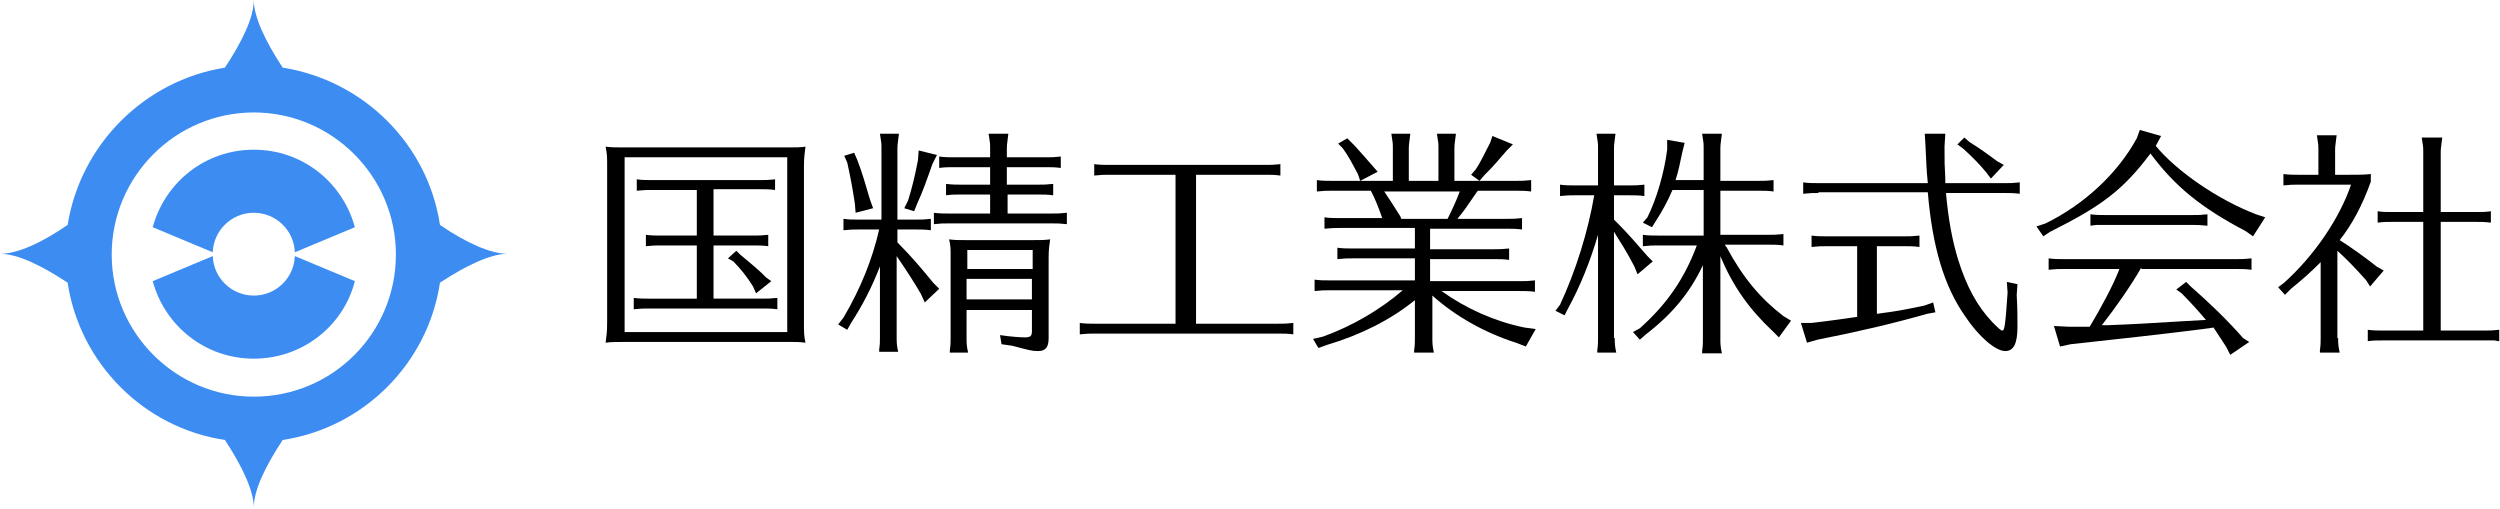 <?xml version="1.0" encoding="utf-8"?>
<!-- Generator: Adobe Illustrator 25.2.1, SVG Export Plug-In . SVG Version: 6.00 Build 0)  -->
<svg version="1.1" id="レイヤー_1" xmlns="http://www.w3.org/2000/svg" xmlns:xlink="http://www.w3.org/1999/xlink" x="0px"
	 y="0px" viewBox="0 0 329 67" style="enable-background:new 0 0 329 67;" xml:space="preserve">
<style type="text/css">
	.st0{fill:#3C8CF2;}
</style>
<g>
	<g>
		<path class="st0" d="M57.9,29.6C56.3,19,47.9,10.6,37.2,8.9c-2.3-3.5-3.8-6.7-3.8-8.9c0,2.3-1.5,5.4-3.8,8.9
			C19,10.6,10.6,19,8.9,29.6C5.4,32,2.3,33.4,0,33.4c2.3,0,5.4,1.5,8.9,3.8c1.6,10.6,10,19.1,20.7,20.7c2.3,3.5,3.8,6.7,3.8,8.9
			c0-2.3,1.5-5.4,3.8-8.9c10.6-1.6,19.1-10,20.7-20.7c3.5-2.3,6.7-3.8,8.9-3.8C64.6,33.4,61.4,32,57.9,29.6z M33.4,52.2
			c-10.3,0-18.7-8.4-18.7-18.7s8.4-18.7,18.7-18.7s18.7,8.4,18.7,18.7S43.8,52.2,33.4,52.2z"/>
		<g>
			<path class="st0" d="M28,33.2c0.1-2.9,2.5-5.2,5.4-5.2s5.3,2.3,5.4,5.2l7.9-3.3c-1.6-5.9-6.9-10.2-13.3-10.2S21.7,24,20.1,29.9
				L28,33.2z"/>
			<path class="st0" d="M38.8,33.7c-0.1,2.9-2.5,5.2-5.4,5.2s-5.3-2.3-5.4-5.2L20.1,37c1.6,5.9,6.9,10.2,13.3,10.2
				S45.2,42.9,46.7,37L38.8,33.7z"/>
		</g>
	</g>
	<g>
		<path d="M103.6,19.4c1.2,0,1.7,0,2.4-0.1c-0.1,0.9-0.2,1.3-0.2,2.6v20.6c0,1.2,0,1.7,0.2,2.6c-0.8-0.1-1.1-0.1-1.9-0.1h-0.6H82.1
			c-1.2,0-1.6,0-2.4,0.1c0.1-1,0.2-1.2,0.2-2.6V21.9c0-1.4,0-1.5-0.2-2.6c0.7,0.1,1.3,0.1,2.4,0.1H103.6z M82.2,20.7v23h21.4v-23
			H82.2z M93.9,31h5.2c0.8,0,1.1,0,2-0.1v1.5c-0.8-0.1-1.2-0.1-2-0.1h-5.2v7h6.4c0.8,0,1.1,0,2-0.1v1.5c-0.8-0.1-1.2-0.1-2-0.1H85.4
			c-0.8,0-1,0-2,0.1v-1.5c0.7,0.1,1.3,0.1,2,0.1h6.3v-7H87c-0.8,0-1,0-2,0.1v-1.5c0.7,0.1,1.3,0.1,2,0.1h4.7v-6h-5.9
			c-0.8,0-1,0-2,0.1v-1.5c0.7,0.1,1.3,0.1,2,0.1H100c0.8,0,1.1,0,2-0.1V25c-0.8-0.1-1.2-0.1-2-0.1h-6.1V31z M97.4,33.5
			c0.8,0.7,1.5,1.2,2.8,2.4l0.6,0.6l0.7,0.5l-2,1.6l-0.4-0.9c-0.8-1.3-1.7-2.4-2.6-3.3L95.8,34l1.1-1L97.4,33.5z"/>
		<path d="M115.9,34.8c-1.1,2.9-2.4,5.4-3.9,7.7l-0.5,0.9l-1.2-0.7l0.7-0.9c2.3-3.9,3.8-7.7,4.7-11.6h-2.7c-0.8,0-1,0-2,0.1v-1.5
			c0.7,0.1,1.3,0.1,2,0.1h3v-9.4c0-0.6,0-0.7-0.2-1.9h2.5c-0.1,1-0.2,1.3-0.2,1.9v9.4h2.4c0.8,0,1.1,0,2-0.1v1.5
			c-0.8-0.1-1.2-0.1-2-0.1h-2.4v1.7c1.9,1.9,3.4,3.7,4.7,5.3l0.8,0.8l-1.9,1.8l-0.5-1.1c-0.8-1.4-1.9-3.1-3.2-5v10.7
			c0,0.6,0,1,0.2,1.9h-2.5l0-0.3c0.1-0.7,0.1-1,0.1-1.6V34.8z M112.8,21c0.7,1.8,1.1,3.3,1.7,5.3l0.4,1.1l-2.3,0.6l-0.1-1.2
			c-0.3-2-0.6-3.6-1-5.4l-0.4-0.9l1.3-0.4L112.8,21z M123.3,20.4l-0.6,1.2c-0.7,2-1.3,3.7-2,5.2l-0.4,1l-1.3-0.4l0.5-1
			c0.5-1.6,0.9-3.2,1.3-5.3l0.1-1.3L123.3,20.4z M132.6,24.3h4c0.8,0,1.1,0,2-0.1v1.5c-0.8-0.1-1.2-0.1-2-0.1h-4v2.5h5.8
			c0.8,0,1.1,0,2-0.1v1.5c-0.9-0.1-1.2-0.1-2-0.1h-13.5c-0.8,0-1.1,0-2,0.1v-1.5c0.7,0.1,1.3,0.1,2,0.1h5.4v-2.5h-3.9
			c-0.8,0-1.1,0-1.9,0.1v-1.5c0.8,0.1,1.3,0.1,1.9,0.1h3.9V22h-4.8c-0.8,0-1.1,0-1.9,0.1v-1.5c0.8,0.1,1.3,0.1,1.9,0.1h4.8v-1.2
			c0-0.6,0-0.7-0.2-1.9h2.6c-0.1,1-0.2,1.3-0.2,1.9v1.2h5.1c0.8,0,1.1,0,2-0.1v1.5c-0.8-0.1-1.2-0.1-2-0.1h-5.1V24.3z M127.2,44.5
			c0,0.6,0,1,0.2,1.9h-2.4l0-0.3c0.1-0.7,0.1-1,0.1-1.6V33.9v-0.4c0-0.8,0-1.2-0.2-2c0.8,0.1,1.2,0.1,2.4,0.1h8.5
			c1.2,0,1.6,0,2.4-0.1c-0.1,0.8-0.2,1.2-0.2,2.4v10.6c0,1.2-0.4,1.7-1.4,1.7c-0.8,0-1.1-0.1-3.4-0.7l-1.4-0.2l-0.2-1.2
			c1.3,0.2,2.7,0.3,3.3,0.3c0.7,0,0.9-0.2,0.9-0.8v-2.8h-8.6V44.5z M135.9,32.9h-8.6v2.5h8.6V32.9z M127.2,36.7v2.7h8.6v-2.7H127.2z
			"/>
		<path d="M157.4,42.6h10.8c0.8,0,1.1,0,2-0.1V44c-0.8-0.1-1.2-0.1-2-0.1h-24.1c-0.8,0-1,0-2,0.1v-1.5c0.7,0.1,1.3,0.1,2,0.1h10.6
			V23H146c-0.8,0-1,0-2,0.1v-1.5c0.7,0.1,1.3,0.1,2,0.1h20.5c0.8,0,1.1,0,2-0.1v1.5c-0.8-0.1-1.2-0.1-2-0.1h-9.1V42.6z"/>
		<path d="M175.3,25.1c-0.8,0-1,0-2,0.1v-1.5c0.7,0.1,1.3,0.1,2,0.1h8v-4.3c0-0.6,0-0.7-0.2-1.9h2.5c-0.1,1-0.2,1.3-0.2,1.9v4.3h3.9
			v-4.3c0-0.6,0-0.7-0.2-1.9h2.5c-0.1,1-0.2,1.3-0.2,1.9v4.3h8.1c0.8,0,1.1,0,2-0.1v1.5c-0.8-0.1-1.2-0.1-2-0.1h-5l-0.1,0.1
			c-1.3,1.9-1.7,2.5-2.6,3.6h6.5c0.8,0,1.1,0,2-0.1v1.5c-0.8-0.1-1.2-0.1-2-0.1h-10.1v2.7h8.4c0.8,0,1.1,0,2-0.1v1.5
			c-0.8-0.1-1.2-0.1-2-0.1h-8.4v2.9H200c0.8,0,1.1,0,2-0.1v1.5c-0.8-0.1-1.2-0.1-2-0.1h-10.3c3.2,2.3,7,4,10.9,4.8l1.5,0.2l-1.3,2.3
			l-1.3-0.5c-4.1-1.3-8-3.5-11-6.2v5.6c0,0.6,0,1,0.2,1.9h-2.6l0-0.3c0.1-0.7,0.1-1,0.1-1.6v-5c-3.2,2.6-7.2,4.6-11.6,5.9l-1.1,0.4
			l-0.7-1.2l1.3-0.3c3.9-1.4,7.6-3.6,10.5-6.1h-9.6c-0.8,0-1,0-2,0.1v-1.5c0.7,0.1,1.3,0.1,2,0.1h11.2V34h-8.2c-0.8,0-1,0-2,0.1
			v-1.5c0.7,0.1,1.3,0.1,2,0.1h8.2V30h-9.9c-0.8,0-1,0-2,0.1v-1.5c0.7,0.1,1.3,0.1,2,0.1h5.6c-0.4-1.2-1-2.7-1.5-3.6H175.3z
			 M177.8,18.7l0.5,0.5c1,1.1,1.6,1.8,2.3,2.6l0.7,0.8l-2.3,1.2l-0.3-0.9c-0.7-1.3-1.2-2.3-2-3.4l-0.6-0.6l1.2-0.7L177.8,18.7z
			 M182.1,25.1c0.8,1.2,1.4,2.1,2.2,3.4l0.1,0.3h6.1c0.7-1.4,1.2-2.5,1.6-3.6H182.1z M199.1,19l-0.8,0.8l-0.7,0.8
			c-1,1.2-1.7,1.9-2.3,2.5l-0.6,0.7l-1.1-0.8l0.6-0.7c0.8-1.2,1.3-2.4,1.9-3.5l0.3-0.9L199.1,19z"/>
		<path d="M212.5,44.5c0,0.6,0,1,0.2,1.9h-2.5l0-0.3c0.1-0.7,0.1-1,0.1-1.6V30.9c-1,3.4-2.3,6.7-4,9.8l-0.4,0.8l-1.2-0.6l0.6-0.8
			c2.1-4.5,3.7-9.7,4.5-14.4h-2.5c-0.8,0-1,0-2,0.1v-1.5c0.7,0.1,1.3,0.1,2,0.1h3v-4.9c0-0.6,0-0.7-0.2-1.9h2.5
			c-0.1,1-0.2,1.3-0.2,1.9v4.9h2c0.8,0,1.1,0,2-0.1v1.5c-0.8-0.1-1.2-0.1-2-0.1h-2v3.2l0.5,0.5c1.4,1.4,2.5,2.7,3.9,4.3l0.7,0.7
			l-2,1.7l-0.4-1c-1.1-2.1-1.7-3-2.7-4.6V44.5z M224.2,19.5c0-0.6,0-0.7-0.2-1.9h2.6c-0.1,1-0.2,1.3-0.2,1.9v4.3h5
			c0.8,0,1.1,0,2-0.1v1.5c-0.8-0.1-1.2-0.1-2-0.1h-5v5.8h6.3c0.8,0,1.1,0,2-0.1v1.5c-0.8-0.1-1.2-0.1-2-0.1H227l0.1,0.2l0.1,0.1
			c2.2,4.1,4.5,6.8,7.5,9.1l1,0.6l-1.6,2.2l-0.8-0.8c-3.1-2.9-5.3-6-6.9-9.9v10.9c0,0.6,0,1,0.2,1.9h-2.6l0-0.3
			c0.1-0.7,0.1-1,0.1-1.6v-9.7c-1.7,3.6-4,6.4-7.5,9.1l-0.8,0.7l-0.9-1l0.9-0.5c3.6-3.2,5.9-6.6,7.5-10.9h-5.1c-0.8,0-1,0-2,0.1
			v-1.5c0.7,0.1,1.3,0.1,2,0.1h6V25h-4.1c-0.7,1.6-1.3,2.7-2.2,4.1l-0.5,0.8l-1.2-0.6l0.6-0.7c1.2-2.4,2.2-5.8,2.6-8.9l0-1.3
			l2.3,0.4l-0.3,1.2c-0.3,1.4-0.5,2.5-0.9,3.7h3.7V19.5z"/>
		<path d="M247,41.3l0.7-0.1c1.6-0.2,2.8-0.4,5.6-1l1.1-0.4l0.3,1.3l-1.1,0.2c-4.2,1.2-8.8,2.3-14.4,3.4l-1.4,0.4l-0.8-2.6l1.4,0
			c2.6-0.3,4.6-0.6,6-0.8v-9.3h-4c-0.8,0-1,0-2,0.1v-1.5c0.7,0.1,1.3,0.1,2,0.1h10.2c0.8,0,1.1,0,2-0.1v1.5c-0.8-0.1-1.2-0.1-2-0.1
			H247V41.3z M239.3,25.4c-0.8,0-1,0-2,0.1v-1.5c0.7,0.1,1.3,0.1,2,0.1h14.4c-0.2-1.9-0.2-3-0.3-4.8l-0.1-1.7h2.7l-0.1,1.7
			c0,2.2,0,2.3,0.1,4.1l0,0.7h7.8c0.8,0,1.1,0,2-0.1v1.5c-0.8-0.1-1.2-0.1-2-0.1h-7.7v0.1c0.3,3.3,0.8,6.1,1.6,8.7
			c1.1,3.5,2.5,6.1,4.5,8.2c0.8,0.8,1.1,1.1,1.3,1.1c0.3,0,0.4-0.6,0.7-5l-0.1-1.4l1.4,0.3l-0.1,1.4c0.1,1.8,0.1,3,0.1,4.2
			c0,2.2-0.5,3.2-1.6,3.2c-1.3,0-3.5-1.9-5.3-4.6c-2.8-4-4.3-9.2-4.9-16.3H239.3z M259.2,18.7c1.3,0.8,2.4,1.6,3.6,2.5l0.9,0.5
			l-1.7,1.8l-0.6-0.8c-0.9-1.1-1.8-2-3-3.1l-0.8-0.6l0.9-0.9L259.2,18.7z"/>
		<path d="M283.7,19.2c2.7,3.3,8.2,7.1,13.2,9l1.2,0.4l-1.6,2.5l-1-0.7c-5.9-3.1-9.3-5.9-12.5-10.2c-3.6,4.8-6.4,6.9-13.2,10.3
			l-0.9,0.6l-0.9-1.3l1.2-0.4c5.1-2.5,9.5-6.6,12-11.2l0.4-1.1l2.8,0.8L283.7,19.2z M281.8,35.2c-1.3,2.3-3.4,5.3-5.2,7.6l0.5,0h0.2
			c2.8-0.1,6.5-0.3,9.5-0.5l3.5-0.2c-1.1-1.3-2.2-2.5-3.2-3.5l-0.7-0.5l1.3-1l0.6,0.6c2.4,2.1,4.8,4.4,6.9,6.8L296,45l-2.5,1.7
			l-0.5-1c-0.5-0.8-0.8-1.2-1.7-2.6l-0.6,0.1c-4.5,0.6-13.5,1.6-18.2,2.1l-1.4,0.3l-0.8-2.7l2,0.1l1.3,0l0.4,0l1,0
			c1.5-2.5,3-5.3,3.8-7.3l0.1-0.3h-7.3c-0.8,0-1,0-2,0.1v-1.5c0.7,0.1,1.3,0.1,2,0.1h22.7c0.8,0,1.1,0,2-0.1v1.5
			c-0.8-0.1-1.2-0.1-2-0.1H281.8z M290.4,29.7c-1-0.1-1.2-0.1-2-0.1H277l-1.1,0c0,0-0.1,0-0.8,0.1v-1.5c0.7,0.1,1.3,0.1,2,0.1h11.4
			c0.8,0,1.1,0,2-0.1V29.7z"/>
		<path d="M307.7,44.5c0,0.6,0,1,0.2,1.9h-2.6l0-0.3c0.1-0.7,0.1-1,0.1-1.6v-10c-1.3,1.3-2.3,2.2-3.9,3.5l-0.8,0.8l-0.9-1l0.8-0.6
			c4-3.6,7.3-8.5,8.8-12.9h-6.9c-0.8,0-1,0-2,0.1v-1.5c0.7,0.1,1.3,0.1,2,0.1h2.6v-3.3c0-0.6,0-0.7-0.2-1.9h2.6
			c-0.1,1-0.2,1.3-0.2,1.9v3.3h1.7c1.7,0,2.1,0,3-0.1v1c-1.1,3.1-2.5,5.7-4.1,7.7c1.3,0.8,3.4,2.3,4.9,3.5l0.9,0.5l-1.8,2.1
			l-0.5-0.8c-1.5-1.7-2.7-2.9-3.8-3.9V44.5z M321.3,43.5h5.6c0.8,0,1.1,0,2-0.1v1.5c-0.3,0-0.5-0.1-0.6-0.1l-0.5,0h-0.7h-0.2h-13.3
			c-0.9,0-1.3,0-2,0.1v-1.5c0.7,0.1,1.3,0.1,2,0.1h5.3V29.2h-4.1c-0.8,0-1.1,0-1.9,0.1v-1.5c0.7,0.1,0.9,0.1,1.9,0.1h4.1V20
			c0-0.6,0-0.7-0.2-1.9h2.7c-0.1,1-0.2,1.3-0.2,1.9v7.9h4.6c0.9,0,1.3,0,2-0.1v1.5c-0.8-0.1-1.2-0.1-2-0.1h-4.6V43.5z"/>
	</g>
</g>
</svg>
